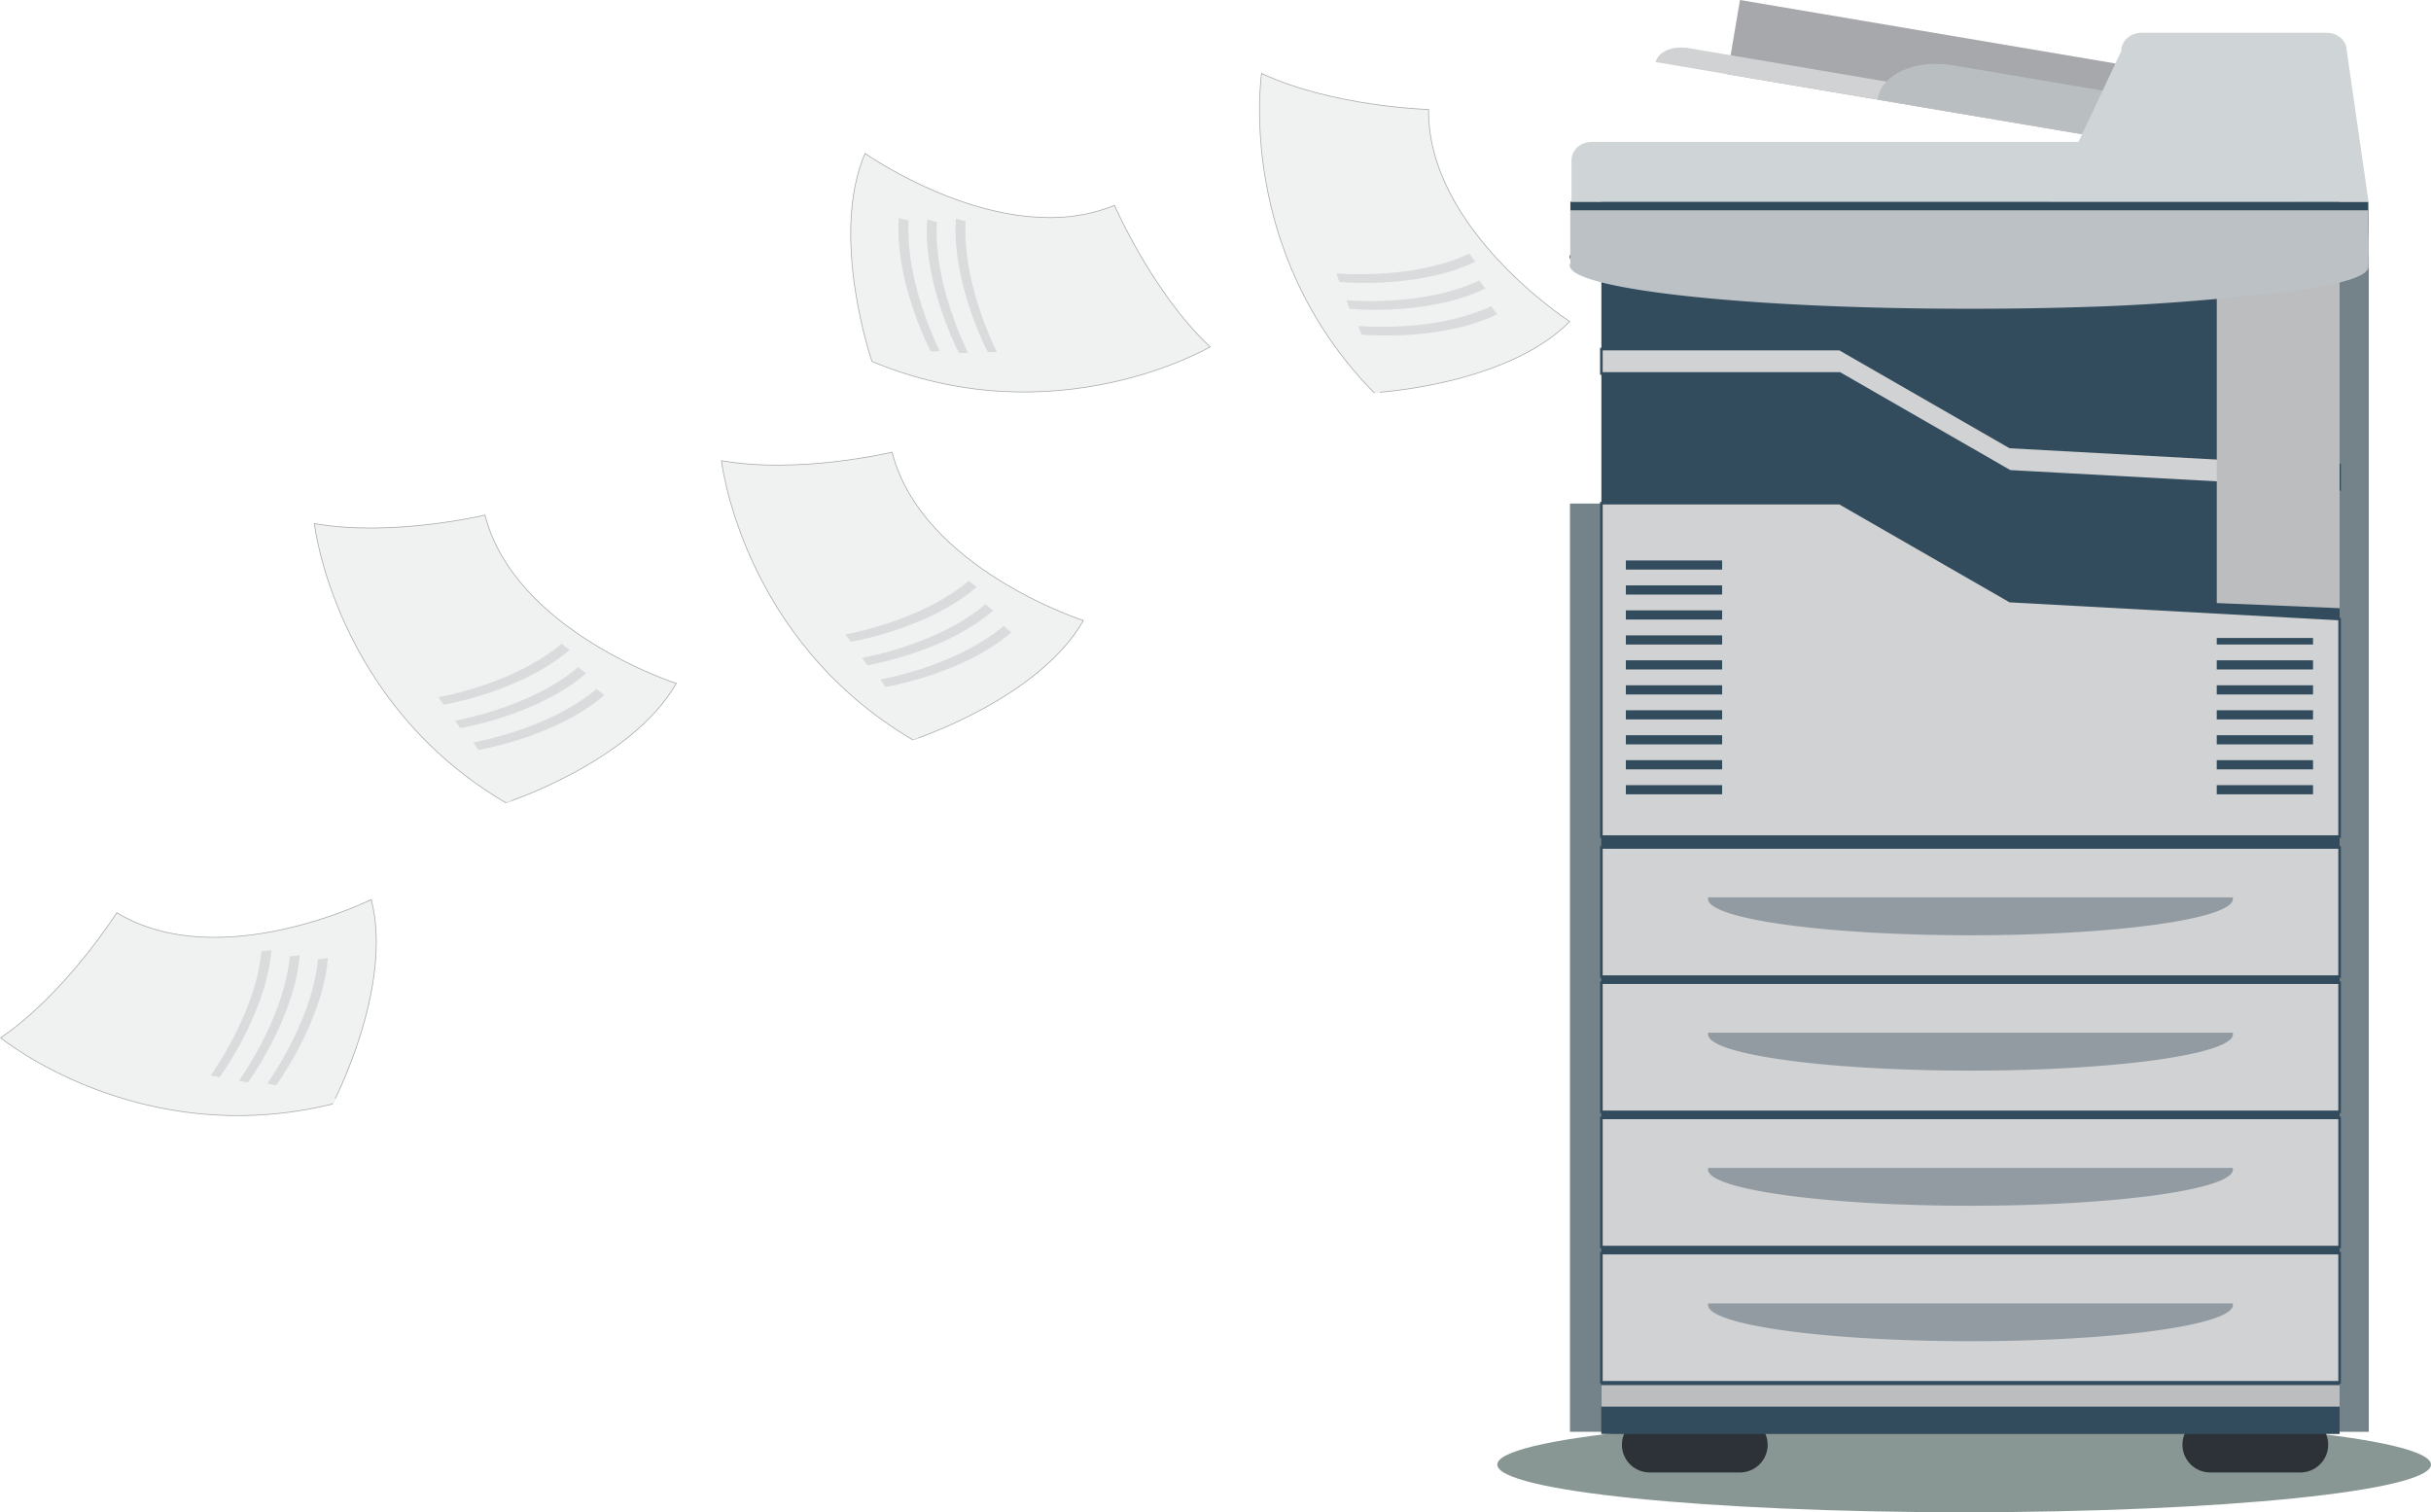 <svg xmlns="http://www.w3.org/2000/svg" viewBox="0 0 1068.67 664.82"><defs><style>.cls-1{fill:#f0f1f1;stroke:#a6a8ab;stroke-width:0.32px;}.cls-1,.cls-10{stroke-miterlimit:10;}.cls-2,.cls-4{fill:#a6a8ab;}.cls-2{opacity:0.3;}.cls-3{fill:#3a514d;opacity:0.6;}.cls-10,.cls-5{fill:#d0d2d3;}.cls-6{fill:#b9bfc1;}.cls-7{fill:#2d3138;}.cls-8{fill:#74838a;}.cls-9{fill:#334c5d;}.cls-10{stroke:#334c5d;stroke-width:1.14px;}.cls-11{fill:#bbbdbf;}.cls-12{fill:#556472;opacity:0.5;}.cls-13{fill:#314a5b;}.cls-14{fill:#bbc1c5;}.cls-15{fill:#cfd4d6;}</style></defs><title>printer</title><g id="Layer_2" data-name="Layer 2"><g id="Layer_1-2" data-name="Layer 1"><path class="cls-1" d="M380.28,67.44s60.88,43,109.64,22.84c0,0,16.83,38.67,42.06,62.21,0,0-67.93,40-148.65,6.43C383.33,158.92,364.48,104.1,380.28,67.44Z"/><path class="cls-2" d="M395.15,95.79c-2,28.14,14,58.73,14,58.73,1.35,0,2.68-.05,4-.14-2.17-4.37-15.23-31.81-13.69-57.44A40.36,40.36,0,0,1,395.15,95.79Z"/><path class="cls-2" d="M407.6,96.45c-2,28.13,13.94,58.72,13.94,58.72,1.36,0,2.69,0,4-.14-2.17-4.36-15.22-31.8-13.68-57.43A42.64,42.64,0,0,1,407.6,96.45Z"/><path class="cls-2" d="M420.24,96.09c-2,28.13,13.95,58.73,13.95,58.73,1.35,0,2.68,0,4-.14C436,150.31,423,122.87,424.5,97.24A39.47,39.47,0,0,1,420.24,96.09Z"/><path class="cls-1" d="M476.26,272.8s-71-22.85-84.1-74c0,0-41,9.77-75,3.72,0,0,8.76,78.36,84.1,122.74C401.27,325.29,456.43,307.45,476.26,272.8Z"/><path class="cls-2" d="M444.66,277.93C423.35,296.4,389.32,302,389.32,302c-.82-1.08-1.58-2.17-2.29-3.28,4.79-.89,34.58-6.92,54.15-23.54A39.4,39.4,0,0,0,444.66,277.93Z"/><path class="cls-2" d="M436.66,268.37c-21.31,18.47-55.34,24.1-55.34,24.1-.81-1.07-1.57-2.17-2.29-3.28,4.8-.88,34.58-6.92,54.15-23.54A39.4,39.4,0,0,0,436.66,268.37Z"/><path class="cls-2" d="M429.35,258.05c-21.3,18.47-55.34,24.1-55.34,24.1-.81-1.08-1.57-2.17-2.28-3.28,4.79-.89,34.57-6.92,54.15-23.54A40.41,40.41,0,0,0,429.35,258.05Z"/><path class="cls-1" d="M297.29,300.45s-71-22.85-84.1-74c0,0-41,9.76-75,3.72,0,0,8.77,78.36,84.11,122.73C222.3,352.93,277.46,335.09,297.29,300.45Z"/><path class="cls-2" d="M265.68,305.58c-21.31,18.47-55.33,24.1-55.33,24.1-.82-1.08-1.58-2.18-2.29-3.28,4.79-.89,34.57-6.93,54.15-23.54A43.17,43.17,0,0,0,265.68,305.58Z"/><path class="cls-2" d="M257.69,296c-21.31,18.47-55.34,24.1-55.34,24.1-.81-1.08-1.57-2.18-2.29-3.28,4.8-.89,34.58-6.92,54.15-23.54A42,42,0,0,0,257.69,296Z"/><path class="cls-2" d="M250.38,285.69c-21.3,18.48-55.34,24.1-55.34,24.1-.81-1.07-1.57-2.17-2.28-3.28,4.79-.88,34.57-6.92,54.15-23.54A40.41,40.41,0,0,0,250.38,285.69Z"/><path class="cls-1" d="M690.06,141.36S627.44,100.9,628,48.13c0,0-42.16-1.2-73.4-15.84,0,0-11.84,78,49.44,140.34C604,172.63,661.93,169.68,690.06,141.36Z"/><path class="cls-2" d="M658.21,138.12c-25.37,12.33-59.69,8.95-59.69,8.95-.51-1.25-1-2.51-1.36-3.76,4.86.38,35.19,2.27,58.39-8.71A40.4,40.4,0,0,0,658.21,138.12Z"/><path class="cls-2" d="M653,126.82c-25.36,12.32-59.69,8.94-59.69,8.94-.51-1.25-1-2.5-1.36-3.76,4.86.39,35.19,2.27,58.4-8.71A40.72,40.72,0,0,0,653,126.82Z"/><path class="cls-2" d="M648.58,115c-25.36,12.32-59.69,8.94-59.69,8.94-.51-1.25-1-2.5-1.36-3.76,4.86.39,35.19,2.27,58.4-8.71A43.44,43.44,0,0,0,648.58,115Z"/><path class="cls-1" d="M163.2,395.46s-66.75,33.2-111.85,5.78c0,0-22.54,35.65-51.08,55,0,0,61,50,145.92,29.11C146.19,485.39,173.2,434.1,163.2,395.46Z"/><path class="cls-2" d="M144.16,421.2c-2.35,28.1-22.77,55.9-22.77,55.9q-2-.32-3.93-.75c2.81-4,19.91-29.11,22.31-54.67A39.56,39.56,0,0,0,144.16,421.2Z"/><path class="cls-2" d="M131.76,419.94C129.41,448,109,475.84,109,475.84c-1.33-.21-2.65-.46-3.93-.75,2.81-4,19.91-29.1,22.32-54.67A39.53,39.53,0,0,0,131.76,419.94Z"/><path class="cls-2" d="M119.33,417.66c-2.35,28.1-22.78,55.89-22.78,55.89-1.33-.2-2.64-.46-3.93-.75,2.81-4,19.91-29.1,22.32-54.66A42.85,42.85,0,0,0,119.33,417.66Z"/><path class="cls-3" d="M658.21,643.88c0,11.57,91.88,20.94,205.23,20.94s205.23-9.37,205.23-20.94-91.88-20.94-205.23-20.94S658.21,632.32,658.21,643.88Z"/><polygon class="cls-4" points="759.38 32.64 961.92 66.9 967.45 34.25 764.89 0 759.38 32.64"/><path class="cls-5" d="M962.71,67,727.81,27.29c1.06-4.58,7.46-7.32,14.55-6.12L964.12,58.68Z"/><path class="cls-6" d="M858.56,28.71,961.83,46.18c1.46.25,2.86.58,4.23,1L962.71,67,825.36,43.8l.08-.44C827.27,32.49,842.11,25.93,858.56,28.71Z"/><path class="cls-7" d="M1023.46,635.14a12.18,12.18,0,0,1-12.18,12.18H971.61a12.2,12.2,0,0,1-12.2-12.18h0a12.2,12.2,0,0,1,12.2-12.2h39.67a12.19,12.19,0,0,1,12.18,12.2Z"/><path class="cls-7" d="M777.07,635.14a12.18,12.18,0,0,1-12.18,12.18H725.23A12.19,12.19,0,0,1,713,635.14h0a12.2,12.2,0,0,1,12.2-12.2h39.66a12.18,12.18,0,0,1,12.18,12.2Z"/><rect class="cls-8" x="690.16" y="221.38" width="45.74" height="408.07"/><path class="cls-8" d="M995.64,629.45V112.24c0-13,7.64-23.57,17-23.57h11.69c9.4,0,17,10.55,17,23.57V629.45Z"/><rect class="cls-9" x="703.97" y="330" width="324.52" height="300.3"/><rect class="cls-9" x="703.97" y="88.67" width="324.52" height="541.63"/><rect class="cls-10" x="703.97" y="550.9" width="324.52" height="56.79"/><rect class="cls-10" x="703.97" y="491.45" width="324.52" height="56.79"/><rect class="cls-10" x="703.97" y="432.01" width="324.52" height="56.79"/><rect class="cls-10" x="703.97" y="372.57" width="324.52" height="56.79"/><polygon class="cls-10" points="808.72 221.19 883.57 264.24 1028.49 272.15 1028.49 367.8 703.97 367.8 703.97 347.56 703.97 254.43 703.97 221.19 808.72 221.19"/><polygon class="cls-10" points="808.72 153.46 883.57 196.5 1028.49 204.42 1028.49 215.13 883.57 207.22 808.72 164.17 703.97 164.17 703.97 153.46 808.72 153.46"/><rect class="cls-11" x="703.97" y="608.94" width="324.52" height="9.45"/><path class="cls-12" d="M981.48,573a2,2,0,0,1,.12.68c0,8.8-51.66,15.94-115.37,15.94s-115.37-7.14-115.37-15.94A2.68,2.68,0,0,1,751,573Z"/><path class="cls-12" d="M981.48,513.46a2,2,0,0,1,.12.68c0,8.8-51.66,15.94-115.37,15.94s-115.37-7.14-115.37-15.94a2.68,2.68,0,0,1,.11-.68Z"/><path class="cls-12" d="M981.48,454a2,2,0,0,1,.12.67c0,8.81-51.66,16-115.37,16s-115.37-7.14-115.37-16A2.68,2.68,0,0,1,751,454Z"/><path class="cls-12" d="M981.48,394.5a1.92,1.92,0,0,1,.12.66c0,8.81-51.66,16-115.37,16s-115.37-7.15-115.37-16a2.53,2.53,0,0,1,.11-.66Z"/><polygon class="cls-11" points="974.5 265.12 1028.49 267.37 1028.49 108.89 974.5 108.89 974.5 265.12"/><path class="cls-13" d="M690.34,112.07V88.67h350.77c0,8.29.4,16.68,0,25-.39,7.25-38.27,11.08-43.17,11.62C972,128.11,946,130.18,920,131.06c-18.39.62-36.82.88-55.22.88-96.49,0-174.73-8.54-174.73-19.06a2.16,2.16,0,0,1,.18-.81Z"/><path class="cls-14" d="M690.34,115.86V92.46h350.77c0,8.29.4,16.67,0,25-.39,7.25-38.27,11.08-43.17,11.62C972,131.9,946,134,920,134.85q-27.59.92-55.22.88c-96.49,0-174.73-8.54-174.73-19.07a2.07,2.07,0,0,1,.18-.8Z"/><path class="cls-15" d="M690.84,88.67V70.39c0-4.43,4-8,8.85-8h214l18.84-40c0-4.42,4-8,8.85-8h81.43c4.89,0,8.84,3.58,8.84,8l9.57,66.33Z"/><rect class="cls-9" x="714.73" y="246.39" width="42.32" height="4.02"/><rect class="cls-9" x="714.73" y="257.35" width="42.32" height="4.03"/><rect class="cls-9" x="714.73" y="268.33" width="42.32" height="4.04"/><rect class="cls-9" x="714.73" y="279.32" width="42.32" height="4.03"/><rect class="cls-9" x="714.73" y="290.29" width="42.32" height="4.02"/><rect class="cls-9" x="714.73" y="301.27" width="42.32" height="4.03"/><rect class="cls-9" x="714.73" y="312.24" width="42.32" height="4.03"/><rect class="cls-9" x="714.73" y="323.22" width="42.32" height="4.03"/><rect class="cls-9" x="714.73" y="334.19" width="42.32" height="4.04"/><rect class="cls-9" x="714.73" y="345.17" width="42.32" height="4.03"/><rect class="cls-9" x="974.49" y="280.47" width="42.32" height="2.87"/><rect class="cls-9" x="974.49" y="290.29" width="42.32" height="4.02"/><rect class="cls-9" x="974.49" y="301.27" width="42.32" height="4.03"/><rect class="cls-9" x="974.49" y="312.24" width="42.32" height="4.03"/><rect class="cls-9" x="974.49" y="323.22" width="42.32" height="4.03"/><rect class="cls-9" x="974.49" y="334.19" width="42.32" height="4.04"/><rect class="cls-9" x="974.49" y="345.17" width="42.32" height="4.03"/></g></g></svg>